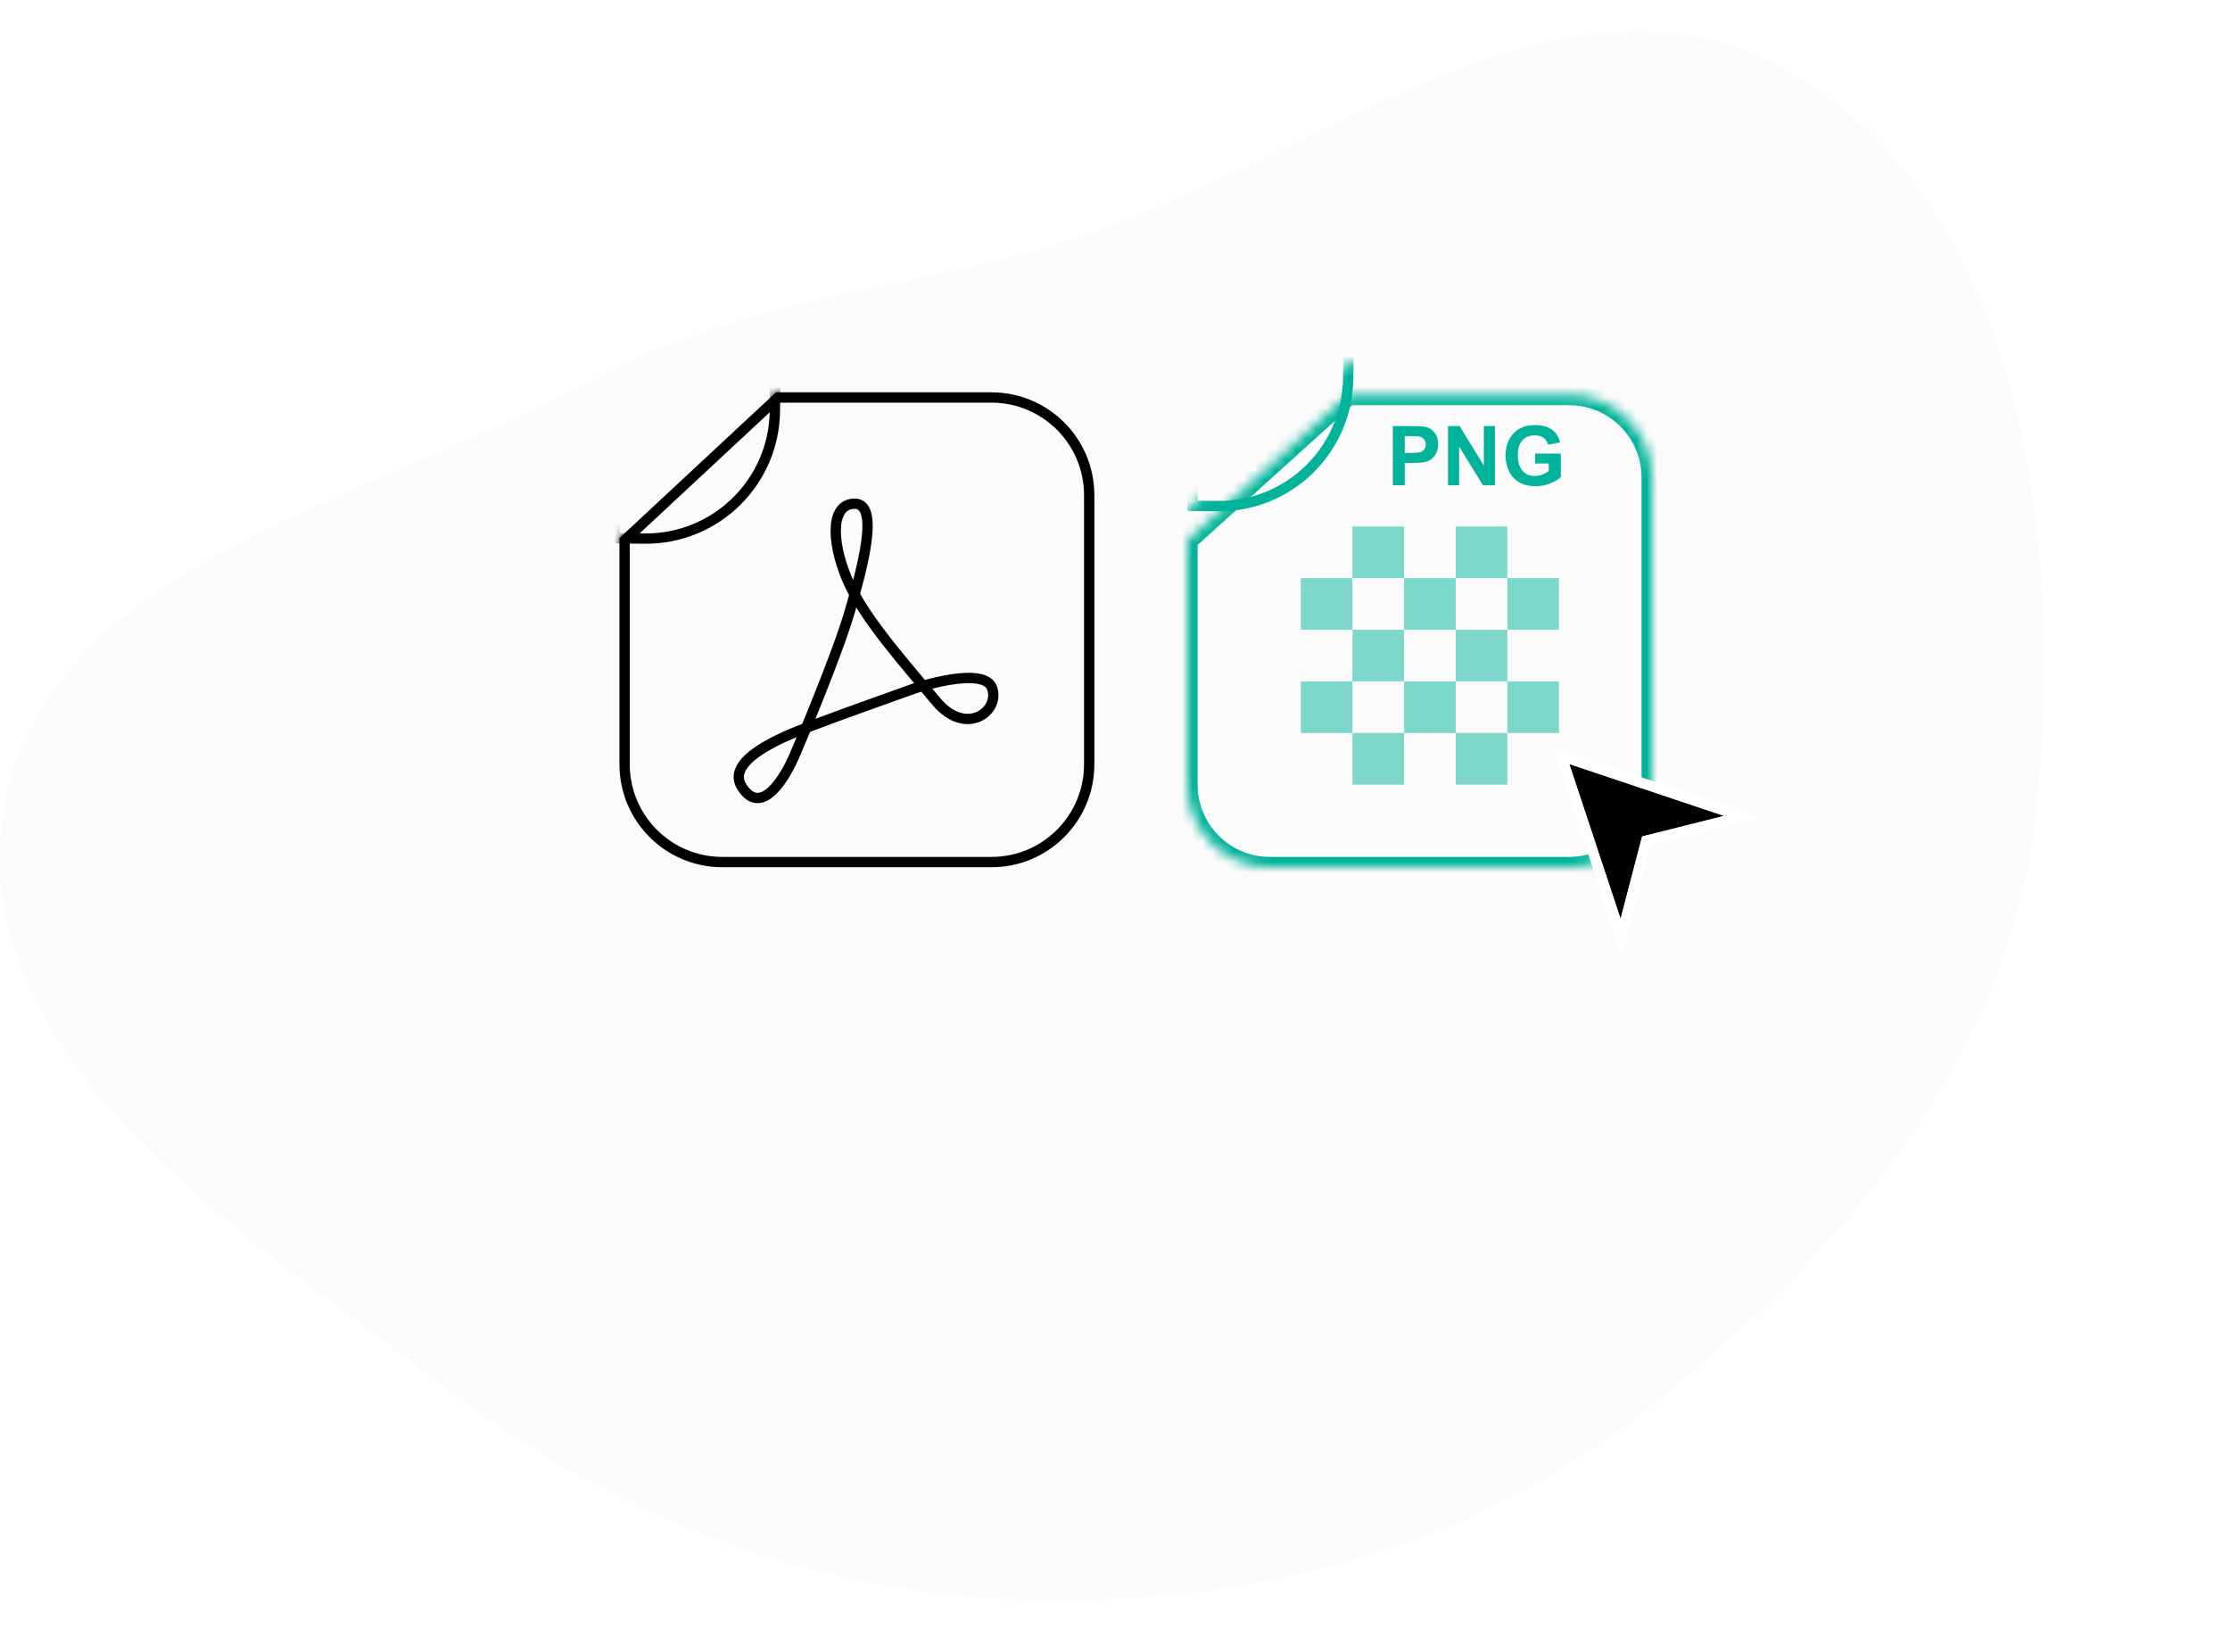<svg fill="none" height="160" viewBox="0 0 216 160" width="216" xmlns="http://www.w3.org/2000/svg" xmlns:xlink="http://www.w3.org/1999/xlink"><filter id="a" color-interpolation-filters="sRGB" filterUnits="userSpaceOnUse" height="57.75" width="57" x="109" y="32.25"><feFlood flood-opacity="0" result="BackgroundImageFix"/><feColorMatrix in="SourceAlpha" result="hardAlpha" type="matrix" values="0 0 0 0 0 0 0 0 0 0 0 0 0 0 0 0 0 0 127 0"/><feOffset dy="3"/><feGaussianBlur stdDeviation="3"/><feComposite in2="hardAlpha" operator="out"/><feColorMatrix type="matrix" values="0 0 0 0 0 0 0 0 0 0 0 0 0 0 0 0 0 0 0.15 0"/><feBlend in2="BackgroundImageFix" mode="normal" result="effect1_dropShadow_271_509"/><feBlend in="SourceGraphic" in2="effect1_dropShadow_271_509" mode="normal" result="shape"/></filter><filter id="b" color-interpolation-filters="sRGB" filterUnits="userSpaceOnUse" height="58" width="58" x="54" y="32"><feFlood flood-opacity="0" result="BackgroundImageFix"/><feColorMatrix in="SourceAlpha" result="hardAlpha" type="matrix" values="0 0 0 0 0 0 0 0 0 0 0 0 0 0 0 0 0 0 127 0"/><feOffset dy="3"/><feGaussianBlur stdDeviation="3"/><feComposite in2="hardAlpha" operator="out"/><feColorMatrix type="matrix" values="0 0 0 0 0 0 0 0 0 0 0 0 0 0 0 0 0 0 0.15 0"/><feBlend in2="BackgroundImageFix" mode="normal" result="effect1_dropShadow_271_509"/><feBlend in="SourceGraphic" in2="effect1_dropShadow_271_509" mode="normal" result="shape"/></filter><filter id="c" color-interpolation-filters="sRGB" filterUnits="userSpaceOnUse" height="28.105" width="28.139" x="146.422" y="68.416"><feFlood flood-opacity="0" result="BackgroundImageFix"/><feColorMatrix in="SourceAlpha" result="hardAlpha" type="matrix" values="0 0 0 0 0 0 0 0 0 0 0 0 0 0 0 0 0 0 127 0"/><feOffset dy="4"/><feGaussianBlur stdDeviation="2"/><feComposite in2="hardAlpha" operator="out"/><feColorMatrix type="matrix" values="0 0 0 0 0 0 0 0 0 0 0 0 0 0 0 0 0 0 0.25 0"/><feBlend in2="BackgroundImageFix" mode="normal" result="effect1_dropShadow_271_509"/><feBlend in="SourceGraphic" in2="effect1_dropShadow_271_509" mode="normal" result="shape"/></filter><mask id="d" fill="#fff"><path clip-rule="evenodd" d="m115 49.341 15.59-14.091h21.41c4.418 0 8 3.582 8 8v29.75c0 4.418-3.582 8-8 8h-29c-4.418 0-8-3.582-8-8z" fill="#fff" fill-rule="evenodd"/></mask><mask id="e" height="46" maskUnits="userSpaceOnUse" width="45" x="115" y="35"><path clip-rule="evenodd" d="m115 49.341 15.867-14.341h21.133c4.418 0 8 3.582 8 8v30c0 4.418-3.582 8-8 8h-29c-4.418 0-8-3.582-8-8z" fill="#d9d9d9" fill-rule="evenodd"/></mask><mask id="f" height="47" maskUnits="userSpaceOnUse" width="47" x="60" y="35"><path d="m60 49.188 15.239-14.188h21.745c5.532 0 10.016 4.484 10.016 10.016v26.967c0 5.532-4.484 10.016-10.016 10.016h-26.967c-5.532 0-10.016-4.484-10.016-10.016z" fill="#f44"/></mask><path clip-rule="evenodd" d="m99.884 24.383c25.173-6.57 50.313-30.424 72.965-17.71 23.194 13.018 27.211 46.06 24.343 72.327-2.619 23.995-19.465 43.27-38.592 58.203-16.712 13.048-37.447 18.225-58.716 17.77-20.725-.444-39.804-7.7-56.233-20.231-19.502-14.876-46.742-31.58-43.366-55.742 3.383-24.215 35.468-30.345 57.048-42.179 13.451-7.376 27.685-8.558 42.551-12.438z" fill="#fbfbfb" fill-rule="evenodd"/><g filter="url(#a)"><path d="m115 49.341-.671-.742-.329.298v.444zm15.59-14.091v-1h-.385l-.285.258zm-14.919 14.833 15.59-14.091-1.341-1.484-15.591 14.091zm14.919-13.833h21.41v-2h-21.41zm21.41 0c3.866 0 7 3.134 7 7h2c0-4.971-4.029-9-9-9zm7 7v29.75h2v-29.75zm0 29.75c0 3.866-3.134 7-7 7v2c4.971 0 9-4.029 9-9zm-7 7h-29v2h29zm-29 0c-3.866 0-7-3.134-7-7h-2c0 4.971 4.029 9 9 9zm-7-7v-23.659h-2v23.659z" fill="#00b39a" mask="url(#d)"/></g><g mask="url(#e)"><path d="m134.91 47v-5.727h1.856c.703 0 1.161.029 1.375.086.328.086.602.273.824.562.221.286.332.657.332 1.113 0 .351-.064.647-.192.887-.127.24-.29.428-.488.566-.195.135-.394.225-.597.27-.277.055-.676.082-1.2.082h-.754v2.16zm1.156-4.758v1.625h.633c.456 0 .761-.03.914-.09.154-.06.274-.154.36-.281.088-.128.132-.276.132-.445 0-.208-.061-.38-.183-.516-.123-.136-.277-.22-.465-.254-.138-.026-.415-.039-.832-.039zm4.192 4.758v-5.727h1.125l2.344 3.824v-3.824h1.074v5.727h-1.16l-2.309-3.734v3.734zm8.433-2.106v-.965h2.493v2.281c-.243.234-.594.441-1.055.621-.458.177-.923.266-1.395.266-.599 0-1.121-.125-1.566-.375-.445-.253-.78-.612-1.004-1.078-.224-.469-.336-.978-.336-1.527 0-.596.125-1.126.375-1.59.25-.464.616-.819 1.098-1.066.367-.19.824-.285 1.371-.285.711 0 1.266.15 1.664.449.401.297.659.708.773 1.234l-1.148.215c-.081-.281-.233-.503-.457-.664-.221-.164-.499-.246-.832-.246-.505 0-.908.16-1.207.48-.297.32-.445.796-.445 1.426 0 .68.151 1.19.453 1.531.302.339.698.508 1.187.508.242 0 .485-.047.727-.141.245-.096.454-.212.629-.348v-.727z" fill="#00b39a"/><g fill="#00b39a" opacity=".5"><path d="m131 51h5v5h-5z"/><path d="m141 51h5v5h-5z"/><path d="m126 56h5v5h-5z"/><path d="m146 56h5v5h-5z"/><path d="m136 56h5v5h-5z"/><path d="m131 61h5v5h-5z"/><path d="m141 61h5v5h-5z"/><path d="m126 66h5v5h-5z"/><path d="m146 66h5v5h-5z"/><path d="m136 66h5v5h-5z"/><path d="m131 71h5v5h-5z"/><path d="m141 71h5v5h-5z"/></g><path d="m130.584 36.664c-.078 6.903-5.738 12.436-12.641 12.358l-2.437-.028.176-15.488 14.936.169z" stroke="#00b39a"/></g><g filter="url(#b)" stroke="#000"><path d="m60.5 71.033v-21.698l14.86-13.835h20.674c5.229 0 9.467 4.238 9.467 9.467v26.067c0 5.228-4.238 9.467-9.467 9.467h-26.067c-5.228 0-9.467-4.238-9.467-9.467z"/><g mask="url(#f)"><path clip-rule="evenodd" d="m88.587 63.68s6.787-2.275 7.523 0c.733 2.275-2.591 4.668-5.433 1.249-2.842-3.421-6.679-7.691-8.357-11.236-1.678-3.545-2.116-7.819.417-7.905 2.536-.084.764 6.318-.417 10.401-1.181 4.085-4.721 12.522-5.431 14.149-.712 1.624-3.037 5.927-5.014 2.911-1.98-3.016 5.86-5.598 7.521-6.241 1.661-.643 9.191-3.328 9.191-3.328z" fill-rule="evenodd" stroke-linecap="round" stroke-linejoin="round"/><path d="m75.057 36.808c-.078 6.903-5.738 12.436-12.641 12.358l-2.872-.033.181-15.939 15.371.174z"/></g></g><g filter="url(#c)"><path d="m152 70 4.972 15 2.086-7.982 7.942-1.99z" fill="#010101"/><path d="m152.159 69.526-.948-.318.314.949 4.972 15 .532 1.603.427-1.634 2.011-7.695 7.655-1.919 1.658-.416-1.621-.543z" stroke="#fff"/></g></svg>